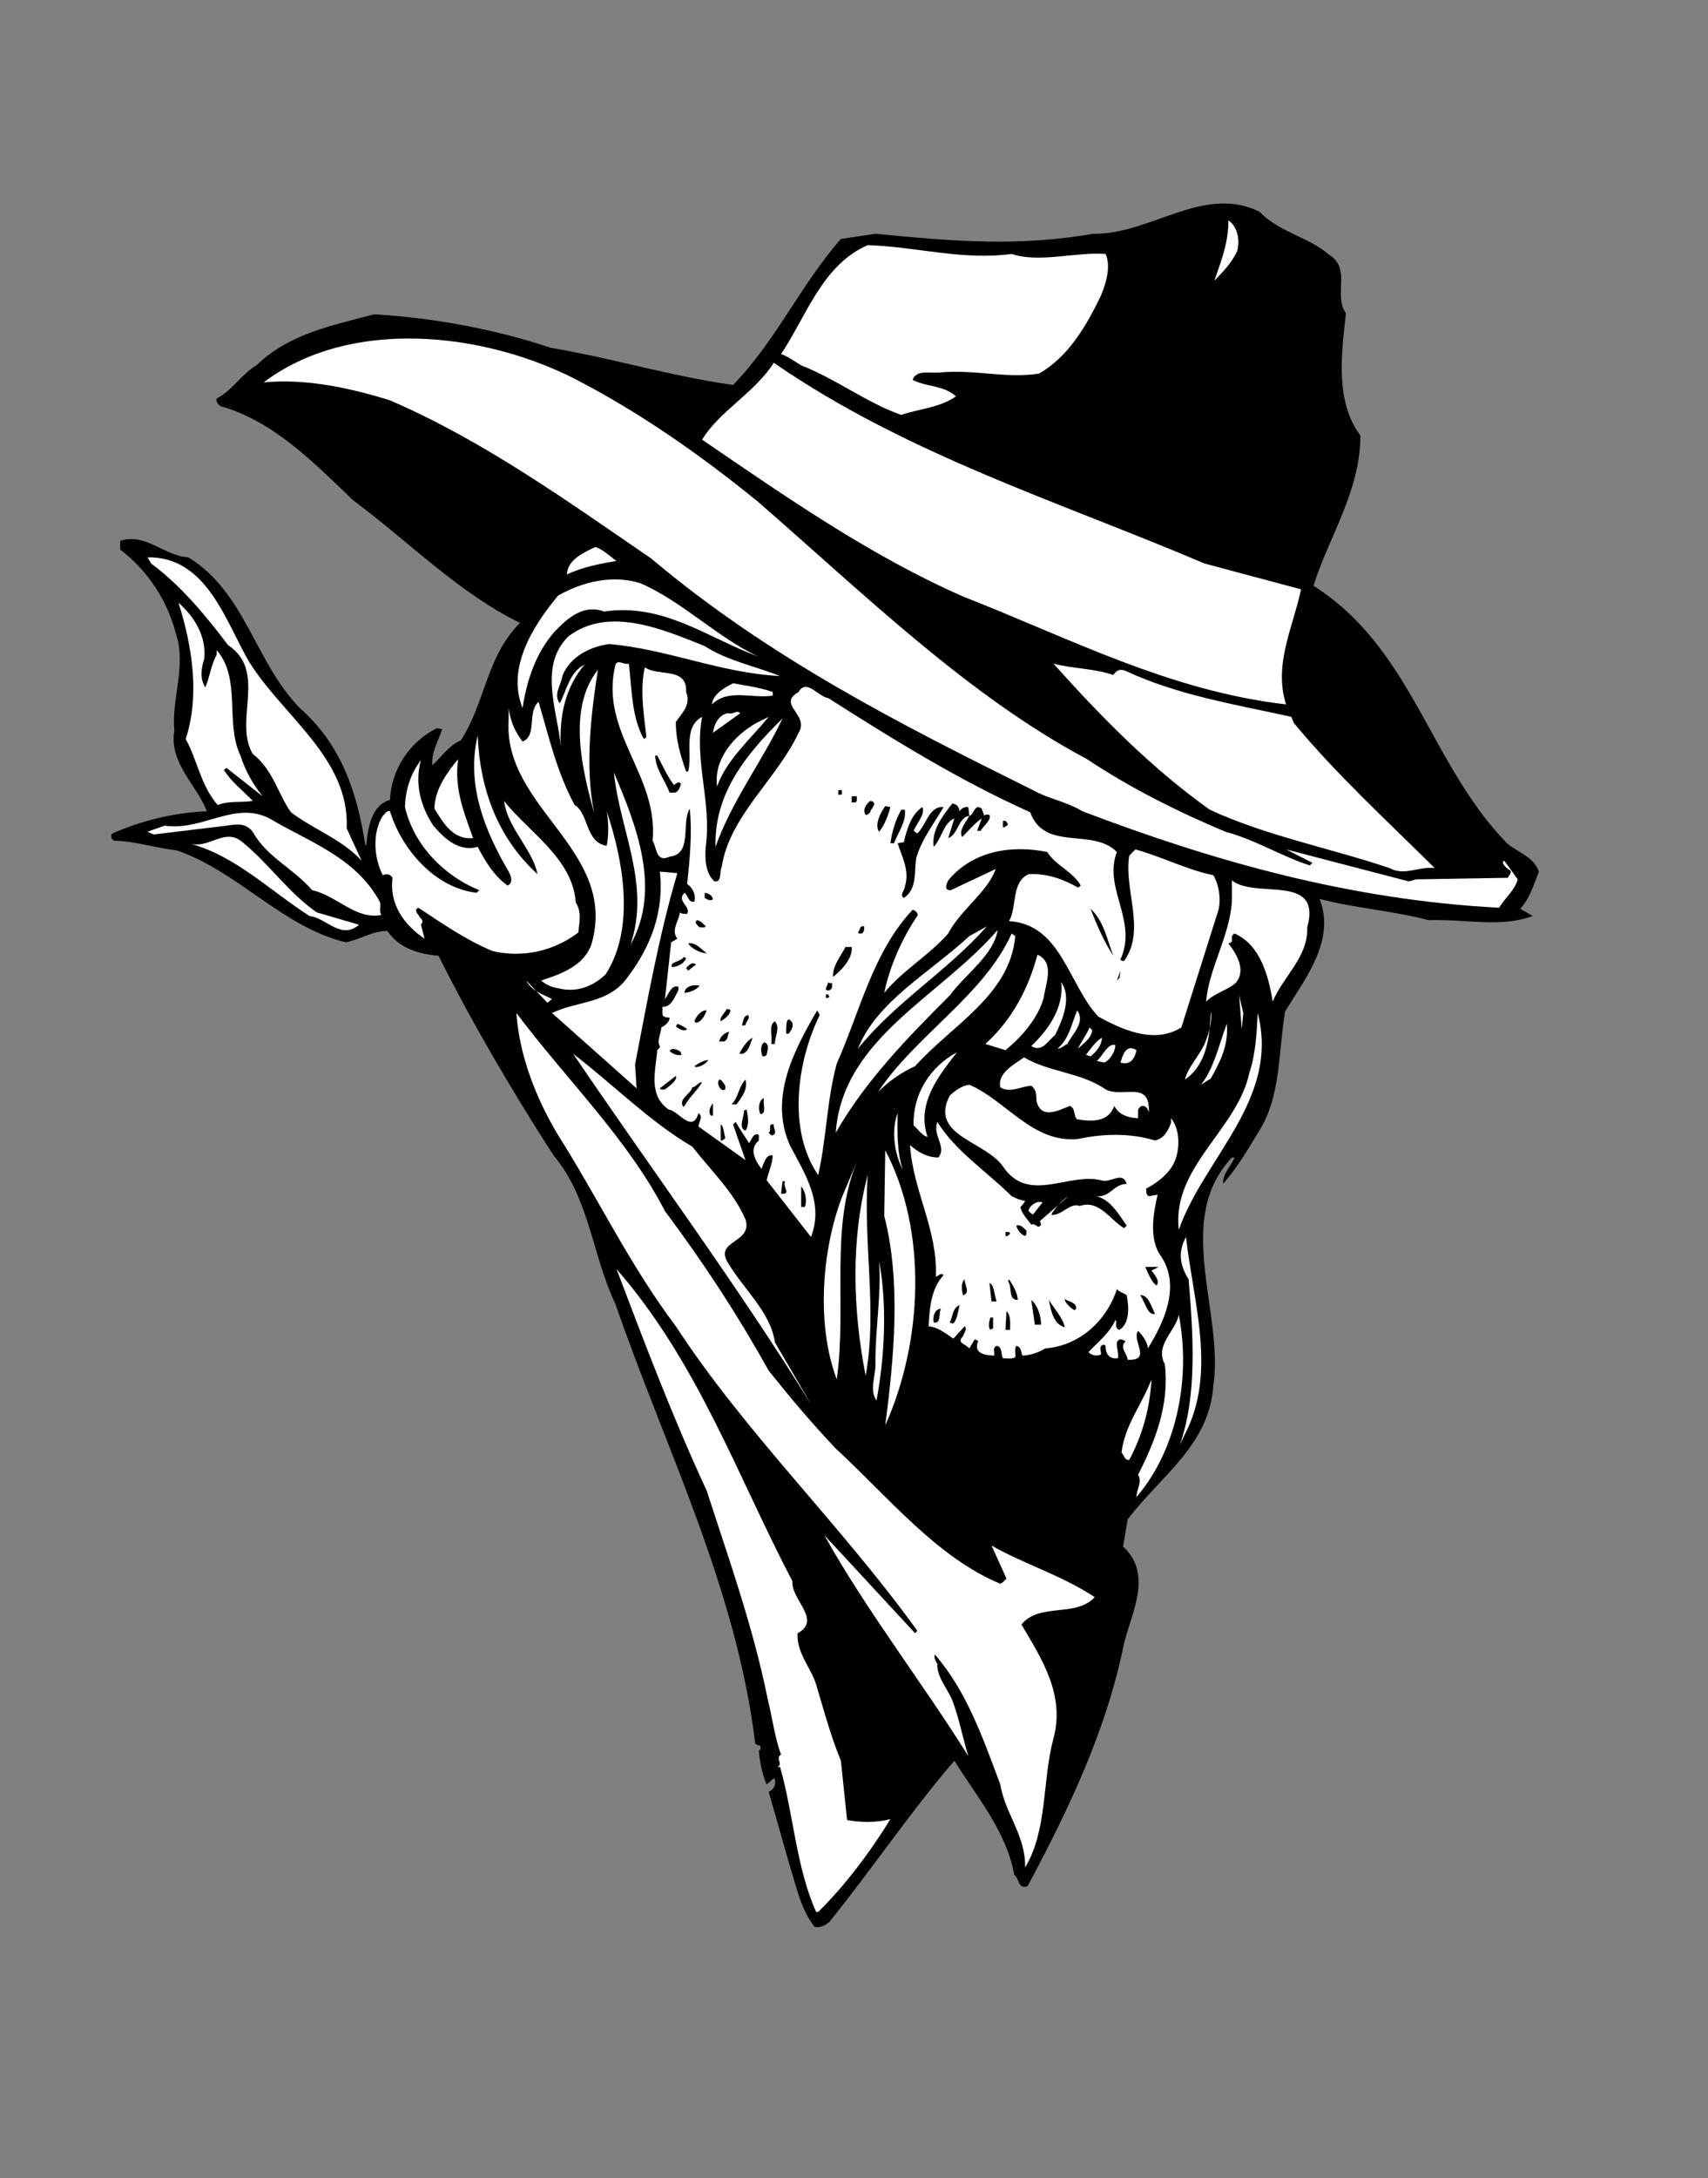 <?xml version="1.0" encoding="UTF-8" standalone="no"?>
<svg
   xmlns:dc="http://purl.org/dc/elements/1.1/"
   xmlns:cc="http://creativecommons.org/ns#"
   xmlns:rdf="http://www.w3.org/1999/02/22-rdf-syntax-ns#"
   xmlns:svg="http://www.w3.org/2000/svg"
   xmlns="http://www.w3.org/2000/svg"
   viewBox="0 0 441.333 562.667"
   height="562.667"
   width="441.333"
   xml:space="preserve"
   id="svg2"
   version="1.1"><rect x="0" y="0" width="441.333" height="562.667" fill="#808080" stroke="none"/><defs
     id="defs6" /><g
     transform="matrix(1.333,0,0,-1.333,0,562.667)"
     id="g10"><g
       transform="scale(0.1)"
       id="g12"><path
         id="path14"
         style="fill:#000000;fill-opacity:1;fill-rule:nonzero;stroke:none"
         d="m 2577,3727 c 43,-27 7,-78 32,-113 -9,-80 -21,-171 28,-237 0,-107 -60,-194 -91,-291 192,-122 224,-343 375,-499 21,-18 52,-26 62,-55 -10,-25 -17,-51 -36,-72 l 24,-14 c -62,-23 -126,-6 -202,-8 -68,18 -142,23 -211,41 31,-80 -27,-153 -67,-218 -13,-79 -8,-164 -50,-231 -21,-35 -43,-72 -70,-103 -2,18 15,34 22,51 h -5 c -114,-121 -15,-300 -36,-442 -8,-115 -100,-173 -166,-259 l -9,-53 c 58,-53 17,-127 2,-187 -34,-169 -107,-321 -187,-471 -19,-7 -16,15 -26,22 -15,84 -72,150 -116,221 -83,-96 -159,-209 -242,-312 -8,-7 -17,-12 -29,-10 -27,35 -35,77 -48,118 l -41,144 c 8,2 15,13 12,24 l -2,2 -14,-12 c -9,21 -14,47 -15,67 h 3 c 1,13 -2,6 -10,12 -37,304 -174,571 -271,852 -45,94 -50,205 -120,288 -81,126 -157,255 -223,387 -39,3 -77,15 -99,48 -30,0 -53,-17 -81,-22 -123,30 -208,137 -327,178 -41,5 -82,18 -122,19 -6,3 -7,11 -3,14 57,25 118,40 183,43 -19,50 -74,94 -63,156 -6,63 24,125 3,188 -16,63 -54,122 -108,163 v 17 c 49,16 85,-29 132,-32 111,-68 128,-201 216,-292 82,-72 111,-165 127,-264 l 2,-3 c 3,35 10,79 46,89 2,58 38,113 91,139 l 10,-2 c -7,-23 -21,-43 -19,-70 13,11 33,40 55,48 48,73 49,162 115,228 -119,58 -215,157 -324,238 -79,76 -156,154 -257,182 -4,4 -9,8 -7,15 29,14 49,48 77,64 64,62 147,77 228,99 117,-7 235,-29 343,-65 119,-20 232,-55 353,-72 85,88 130,193 209,283 l 67,10 c 155,-15 277,-25 422,0 111,-2 213,96 322,43 40,-41 94,-48 136,-84" /><path
         id="path16"
         style="fill:#ffffff;fill-opacity:1;fill-rule:nonzero;stroke:none"
         d="m 2398,3734 c -11,-23 -26,-38 -44,-57 11,33 28,74 27,117 18,-12 23,-38 17,-60" /><path
         id="path18"
         style="fill:#ffffff;fill-opacity:1;fill-rule:nonzero;stroke:none"
         d="m 1961,3729 c 53,-18 123,4 182,0 11,-24 1,-57 -9,-81 -29,-60 -63,-118 -120,-151 -67,-10 -124,9 -195,2 -21,-1 -43,5 -50,-14 26,-14 60,-10 84,-32 -31,-22 -71,-24 -106,-36 -66,23 -127,70 -194,96 -13,8 -25,17 -39,22 49,73 80,173 168,211 94,-3 184,-30 279,-17" /><path
         id="path20"
         style="fill:#ffffff;fill-opacity:1;fill-rule:nonzero;stroke:none"
         d="m 1469,3249 c 207,-180 407,-376 638,-499 84,-56 176,-102 269,-141 57,-15 107,-47 163,-65 l 5,5 -51,26 238,-62 14,4 178,3 c 2,5 7,8 5,14 -9,5 -20,16 -12,19 l 26,-36 c -6,-22 -25,-36 -36,-55 -289,15 -553,90 -808,187 -31,19 -66,24 -96,41 -256,127 -511,256 -740,449 -165,113 -328,230 -508,307 -76,23 -160,42 -243,34 167,126 424,98 603,7 124,-64 242,-146 355,-238" /><path
         id="path22"
         style="fill:#ffffff;fill-opacity:1;fill-rule:nonzero;stroke:none"
         d="m 2335,3129 187,-50 c -15,-72 -54,-146 -29,-223 -226,26 -419,128 -626,209 -178,78 -342,192 -506,304 33,55 101,90 139,149 258,-178 553,-269 835,-389" /><path
         id="path24"
         style="fill:#ffffff;fill-opacity:1;fill-rule:nonzero;stroke:none"
         d="m 1195,3134 c -31,-5 -66,-12 -96,-26 1,29 34,43 55,53 16,-5 28,-18 41,-27" /><path
         id="path26"
         style="fill:#ffffff;fill-opacity:1;fill-rule:nonzero;stroke:none"
         d="m 482,2940 c 66,-107 196,-188 190,-324 l 29,-63 c -37,41 -92,60 -137,94 -25,35 -35,83 -74,113 -38,64 29,160 -48,211 -42,56 -93,117 -149,158 l -7,12 c 114,2 151,-123 196,-201" /><path
         id="path28"
         style="fill:#ffffff;fill-opacity:1;fill-rule:nonzero;stroke:none"
         d="m 1469,2949 c -97,36 -183,104 -298,87 -40,15 -71,-13 -96,-39 -36,-41 -54,-94 -62,-148 -31,76 18,157 69,218 46,26 104,41 159,24 81,-35 148,-104 228,-142" /><path
         id="path30"
         style="fill:#ffffff;fill-opacity:1;fill-rule:nonzero;stroke:none"
         d="m 396,2945 c -6,-19 -9,-39 2,-56 9,21 11,44 22,63 v 9 c 48,-54 16,-141 46,-204 9,-28 23,-54 43,-79 l -70,55 -5,-4 c 15,-24 36,-39 56,-60 -25,-4 -45,1 -68,-8 -33,38 -39,86 -62,128 28,86 12,182 -14,264 33,-29 54,-67 50,-108" /><path
         id="path32"
         style="fill:#ffffff;fill-opacity:1;fill-rule:nonzero;stroke:none"
         d="m 1512,2911 c -117,6 -217,52 -331,62 -37,-5 -76,-24 -91,-62 -2,-17 -18,-35 -5,-53 13,24 19,61 48,75 -37,-44 -49,-98 -46,-159 -6,70 -44,156 15,214 79,60 186,12 264,-19 45,-29 99,-39 146,-58" /><path
         id="path34"
         style="fill:#ffffff;fill-opacity:1;fill-rule:nonzero;stroke:none"
         d="m 1219,2935 c 6,-50 5,-103 29,-146 l 5,4 c -5,44 -13,92 -3,135 26,-19 82,2 80,-48 10,-24 -8,-41 -20,-58 0,-35 9,-65 20,-96 h 4 c 9,36 -11,85 27,106 -16,-86 19,-165 7,-252 -2,-25 0,-52 17,-67 15,-2 9,19 14,28 15,99 107,170 149,260 22,35 -43,55 0,79 15,27 38,-9 58,-12 127,-81 255,-160 391,-221 28,-77 121,-29 168,-77 -27,-70 41,-133 7,-208 1,-3 4,-3 7,-3 43,59 -1,139 10,204 l 12,12 c 51,-14 98,-39 151,-50 11,-19 15,-45 10,-67 l -72,-228 c -53,-33 -115,-4 -161,21 -58,62 -72,179 -173,185 16,29 4,76 38,91 37,2 67,-10 96,-26 l 5,4 c -15,27 -49,39 -65,65 -68,14 -144,3 -192,-55 -3,-6 -9,-20 5,-19 l 87,41 c -15,-44 -69,-80 -92,-125 -39,-44 -88,-71 -124,-115 10,49 33,103 64,149 3,4 -3,11 -9,12 -77,-82 -102,-197 -147,-298 -19,-69 -20,-146 -36,-216 -60,87 -41,221 3,310 l -5,9 c -44,-76 -94,-168 -53,-261 28,-54 67,-111 41,-178 l -86,110 c 4,16 11,31 12,48 -14,3 -17,-16 -22,-26 -8,11 -27,37 -5,55 -1,4 2,10 -2,12 -10,1 -12,-11 -17,-17 -9,14 -18,27 -26,41 l -5,-5 24,-69 -91,65 c 0,8 10,19 0,26 -12,-41 -39,5 -58,7 -40,28 -25,75 -22,115 2,3 6,4 5,8 -6,9 2,24 3,36 6,3 16,10 16,19 -18,1 -13,5 -14,21 18,-1 24,20 31,32 v 7 c -14,4 -19,-15 -26,-24 l 12,110 12,7 c -13,17 3,34 5,51 3,-3 9,-3 14,-3 8,15 -22,25 -5,41 7,-5 7,-20 19,-17 3,12 -2,26 -14,34 5,47 10,98 5,146 -17,-29 6,-88 -39,-93 -27,-13 -25,19 -33,31 12,128 -104,210 -72,341 5,11 16,-1 26,2" /><path
         id="path36"
         style="fill:#ffffff;fill-opacity:1;fill-rule:nonzero;stroke:none"
         d="m 2158,2913 c 7,10 13,12 24,8 100,-47 212,-65 321,-89 l 5,-12 c 81,-98 181,-190 273,-281 -34,3 -58,-16 -88,0 -116,39 -238,62 -348,113 -111,79 -207,176 -303,283 38,-10 79,-9 116,-22" /><path
         id="path38"
         style="fill:#ffffff;fill-opacity:1;fill-rule:nonzero;stroke:none"
         d="m 1152,2645 c -23,82 -53,203 7,278 -13,-83 -26,-188 -7,-278" /><path
         id="path40"
         style="fill:#ffffff;fill-opacity:1;fill-rule:nonzero;stroke:none"
         d="m 1498,2880 v -7 c -43,-6 -86,14 -118,-17 2,20 25,33 41,41 26,-5 52,-8 77,-17" /><path
         id="path42"
         style="fill:#ffffff;fill-opacity:1;fill-rule:nonzero;stroke:none"
         d="m 1114,2661 c 28,-17 20,-72 62,-79 4,18 4,47 0,67 32,-95 56,-226 -2,-316 -25,-24 -57,-36 -92,-27 -12,2 -23,6 -33,15 37,12 84,28 98,72 51,182 -173,262 -161,434 v 22 c 3,-24 12,-46 27,-65 29,12 8,56 31,77 20,-68 36,-138 70,-200" /><path
         id="path44"
         style="fill:#ffffff;fill-opacity:1;fill-rule:nonzero;stroke:none"
         d="m 1382,2801 c 2,16 11,35 29,38 12,-3 16,7 24,0 l -53,-38" /><path
         id="path46"
         style="fill:#ffffff;fill-opacity:1;fill-rule:nonzero;stroke:none"
         d="m 1390,2697 c -7,52 32,98 76,123 l 24,12 c -32,-40 -82,-83 -100,-135" /><path
         id="path48"
         style="fill:#ffffff;fill-opacity:1;fill-rule:nonzero;stroke:none"
         d="m 1387,2580 c -3,104 60,180 130,249 -40,-84 -99,-161 -130,-249" /><path
         id="path50"
         style="fill:#ffffff;fill-opacity:1;fill-rule:nonzero;stroke:none"
         d="m 1042,2527 c -10,49 -58,89 -65,142 46,-59 134,-112 139,-197 12,-18 7,-37 5,-58 -46,-35 -106,-50 -166,-36 -51,21 -97,53 -144,84 -11,-5 1,-13 3,-19 6,-5 6,-8 2,-14 l 7,-27 c -39,26 -69,67 -62,118 -5,8 -13,8 -19,5 -17,33 -21,82 0,115 4,3 7,11 14,9 22,-73 87,-149 168,-158 l 5,5 c -69,28 -127,88 -144,161 1,34 11,65 31,91 -13,-45 0,-91 24,-127 23,-27 51,-51 86,-41 14,-27 32,-57 58,-75 12,6 6,20 2,27 -45,77 -83,167 -60,264 4,-104 39,-199 116,-269" /><path
         id="path52"
         style="fill:#000000;fill-opacity:1;fill-rule:nonzero;stroke:none"
         d="m 1274,2757 c 10,-19 19,-39 32,-57 4,1 9,9 14,2 -2,-6 -4,-15 -12,-17 h -10 c -9,24 -27,45 -28,72 h 4" /><path
         id="path54"
         style="fill:#ffffff;fill-opacity:1;fill-rule:nonzero;stroke:none"
         d="m 917,2597 c -39,-4 -58,30 -75,57 1,38 24,69 46,96 -8,-58 12,-105 29,-153" /><path
         id="path56"
         style="fill:#ffffff;fill-opacity:1;fill-rule:nonzero;stroke:none"
         d="m 1222,2390 c 40,117 -21,223 -32,334 43,-101 93,-226 32,-334" /><path
         id="path58"
         style="fill:#000000;fill-opacity:1;fill-rule:nonzero;stroke:none"
         d="m 1632,2690 c -1,-3 2,-8 -2,-9 h -5 v 9 h 7" /><path
         id="path60"
         style="fill:#000000;fill-opacity:1;fill-rule:nonzero;stroke:none"
         d="m 1661,2678 c -1,-4 2,-9 -3,-12 h -7 v 12 h 10" /><path
         id="path62"
         style="fill:#000000;fill-opacity:1;fill-rule:nonzero;stroke:none"
         d="m 1687,2647 c -3,-2 -5,-6 -9,-5 -7,10 2,22 9,27 17,-3 0,-15 0,-22" /><path
         id="path64"
         style="fill:#000000;fill-opacity:1;fill-rule:nonzero;stroke:none"
         d="m 1860,2649 c 4,6 10,9 17,8 l 2,-17 c 9,2 10,25 24,14 l 5,-14 c 2,4 6,2 10,2 4,-11 -12,-21 -17,-31 h -7 l 9,24 c -10,-6 -27,-25 -38,-36 -7,13 7,28 14,41 -21,-2 -22,-37 -41,-43 l 12,38 c -21,-8 -24,-38 -40,-55 -5,30 16,59 36,84 8,-1 13,-6 14,-15" /><path
         id="path66"
         style="fill:#000000;fill-opacity:1;fill-rule:nonzero;stroke:none"
         d="m 1726,2657 c -5,-18 -11,-34 -22,-48 -9,14 2,36 12,50 l 10,-2" /><path
         id="path68"
         style="fill:#000000;fill-opacity:1;fill-rule:nonzero;stroke:none"
         d="m 1829,2657 c -18,-31 -43,-63 -53,-99 -4,-27 2,-60 -24,-77 -9,6 2,15 2,22 10,31 -6,58 -14,84 l 12,2 c 6,26 15,55 36,68 6,-14 -11,-31 -17,-46 l 7,-5 c 17,15 23,54 51,51" /><path
         id="path70"
         style="fill:#000000;fill-opacity:1;fill-rule:nonzero;stroke:none"
         d="m 1754,2652 c 3,-23 -13,-44 -21,-65 h -7 c 3,23 10,45 21,65 h 7" /><path
         id="path72"
         style="fill:#ffffff;fill-opacity:1;fill-rule:nonzero;stroke:none"
         d="m 737,2472 c 1,-8 -2,-18 2,-24 -49,-10 -87,38 -134,48 -37,43 -88,64 -115,113 -14,18 -31,15 -51,12 l -141,-17 -12,5 c -2,0 22,8 33,12 75,-11 138,51 207,12 74,-44 165,-74 211,-161" /><path
         id="path74"
         style="fill:#ffffff;fill-opacity:1;fill-rule:nonzero;stroke:none"
         d="m 1855,2647 -5,-10 5,10" /><path
         id="path76"
         style="fill:#000000;fill-opacity:1;fill-rule:nonzero;stroke:none"
         d="m 1954,2623 c -3,-2 -6,-6 -10,-5 v 12 c 7,2 7,-2 10,-7" /><path
         id="path78"
         style="fill:#ffffff;fill-opacity:1;fill-rule:nonzero;stroke:none"
         d="m 614,2453 82,-24 c -35,-30 -63,13 -96,17 -77,49 -146,119 -235,141 41,-13 70,32 105,2 52,-42 89,-98 144,-136" /><path
         id="path80"
         style="fill:#ffffff;fill-opacity:1;fill-rule:nonzero;stroke:none"
         d="m 1313,2529 c -35,-118 -58,-246 -82,-371 l 3,-46 -164,146 c 49,24 110,17 147,70 44,58 71,127 62,204 l 34,-3" /><path
         id="path82"
         style="fill:#ffffff;fill-opacity:1;fill-rule:nonzero;stroke:none"
         d="m 2534,2424 c 2,-58 -47,-95 -67,-144 -8,51 -25,111 -74,132 -12,-7 3,-16 -12,-19 15,-19 36,-52 14,-77 -16,-14 -42,-20 -57,-36 5,64 45,125 50,194 v 41 c 46,-37 175,15 146,-91" /><path
         id="path84"
         style="fill:#000000;fill-opacity:1;fill-rule:nonzero;stroke:none"
         d="m 1382,2479 c -3,-5 -12,-1 -16,2 v 10 c 6,-1 14,-4 16,-12" /><path
         id="path86"
         style="fill:#000000;fill-opacity:1;fill-rule:nonzero;stroke:none"
         d="m 2158,2369 c -18,27 -33,62 -44,91 26,-24 32,-60 44,-91" /><path
         id="path88"
         style="fill:#000000;fill-opacity:1;fill-rule:nonzero;stroke:none"
         d="m 1368,2426 c -3,-4 -8,-1 -12,-2 -4,4 -11,9 -5,14 7,-1 12,-7 17,-12" /><path
         id="path90"
         style="fill:#000000;fill-opacity:1;fill-rule:nonzero;stroke:none"
         d="m 1675,2426 c 0,-5 1,-11 -5,-14 -2,0 -5,-1 -7,2 4,4 3,14 12,12" /><path
         id="path92"
         style="fill:#ffffff;fill-opacity:1;fill-rule:nonzero;stroke:none"
         d="m 1663,2189 c 37,92 138,146 216,218 l 34,19 c -79,-89 -173,-143 -250,-237" /><path
         id="path94"
         style="fill:#ffffff;fill-opacity:1;fill-rule:nonzero;stroke:none"
         d="m 1841,2292 c -83,-83 -163,-165 -221,-266 13,183 202,263 314,393 -8,-49 -62,-85 -93,-127" /><path
         id="path96"
         style="fill:#ffffff;fill-opacity:1;fill-rule:nonzero;stroke:none"
         d="m 1968,2407 c -10,-115 -124,-173 -194,-252 -27,-12 -52,-30 -72,-50 74,111 205,187 259,307 l 7,-5" /><path
         id="path98"
         style="fill:#000000;fill-opacity:1;fill-rule:nonzero;stroke:none"
         d="m 1370,2374 c -9,-1 -30,8 -36,19 16,2 25,-12 36,-19" /><path
         id="path100"
         style="fill:#000000;fill-opacity:1;fill-rule:nonzero;stroke:none"
         d="m 1651,2386 c 2,-23 -20,-45 -36,-58 -2,20 14,39 24,58 h 12" /><path
         id="path102"
         style="fill:#ffffff;fill-opacity:1;fill-rule:nonzero;stroke:none"
         d="m 2023,2287 c -11,-39 -42,-75 -74,-101 l -39,12 c 53,48 84,109 101,173 35,-15 15,-59 12,-84" /><path
         id="path104"
         style="fill:#000000;fill-opacity:1;fill-rule:nonzero;stroke:none"
         d="m 1330,2364 c -5,-11 -16,-16 -27,-17 -6,10 16,10 22,19 2,1 3,-1 5,-2" /><path
         id="path106"
         style="fill:#000000;fill-opacity:1;fill-rule:nonzero;stroke:none"
         d="m 1349,2352 -15,-12 -4,5 c 3,3 11,14 19,7" /><path
         id="path108"
         style="fill:#000000;fill-opacity:1;fill-rule:nonzero;stroke:none"
         d="m 2165,2321 7,19 -2,-14 z" /><path
         id="path110"
         style="fill:#ffffff;fill-opacity:1;fill-rule:nonzero;stroke:none"
         d="m 1070,2285 -9,-7 -41,43 c 11,-21 33,-27 50,-36" /><path
         id="path112"
         style="fill:#000000;fill-opacity:1;fill-rule:nonzero;stroke:none"
         d="m 1613,2316 c 0,-5 1,-11 -5,-14 -4,-1 -8,0 -7,4 l 5,12 c 1,-3 4,-2 7,-2" /><path
         id="path114"
         style="fill:#ffffff;fill-opacity:1;fill-rule:nonzero;stroke:none"
         d="m 2045,2215 c -14,-11 -25,-34 -46,-21 33,31 64,75 58,124 21,-30 3,-73 -12,-103" /><path
         id="path116"
         style="fill:#000000;fill-opacity:1;fill-rule:nonzero;stroke:none"
         d="m 1356,2311 c -6,-8 -18,-13 -29,-14 0,12 16,17 29,14" /><path
         id="path118"
         style="fill:#000000;fill-opacity:1;fill-rule:nonzero;stroke:none"
         d="m 1606,2294 c -1,-2 1,-3 2,-4 -2,-3 -5,-3 -7,-3 v 7 h 5" /><path
         id="path120"
         style="fill:#ffffff;fill-opacity:1;fill-rule:nonzero;stroke:none"
         d="m 2407,2227 -5,65 8,-34 z" /><path
         id="path122"
         style="fill:#000000;fill-opacity:1;fill-rule:nonzero;stroke:none"
         d="m 1416,2263 c -1,-9 -12,-17 -19,-21 -3,7 8,16 12,24 2,-1 5,0 7,-3" /><path
         id="path124"
         style="fill:#000000;fill-opacity:1;fill-rule:nonzero;stroke:none"
         d="m 1370,2263 c -4,-9 -9,-22 -21,-24 l -3,3 c 3,9 13,22 24,21" /><path
         id="path126"
         style="fill:#ffffff;fill-opacity:1;fill-rule:nonzero;stroke:none"
         d="m 2069,2198 c -7,-3 -12,-9 -19,-9 23,20 27,48 38,74 17,-23 -10,-46 -19,-65" /><path
         id="path128"
         style="fill:#ffffff;fill-opacity:1;fill-rule:nonzero;stroke:none"
         d="m 2297,2129 c 5,23 27,45 38,69 8,20 15,42 12,63 -2,-50 -8,-103 -50,-132" /><path
         id="path130"
         style="fill:#ffffff;fill-opacity:1;fill-rule:nonzero;stroke:none"
         d="m 1289,1874 c 75,-100 142,-203 201,-309 44,-55 81,-99 130,-151 102,-94 196,-211 319,-262 5,2 8,6 12,10 l -29,64 c 65,-37 137,-58 200,-100 -37,-40 -107,-10 -142,-53 39,-66 85,-136 62,-221 -22,-82 -11,-177 -55,-250 2,61 -39,105 -48,161 -33,88 -65,181 -127,252 -2,-6 2,-15 7,-21 l -2,2 c -1,-25 19,-46 29,-70 13,-34 20,-72 31,-108 -90,144 -197,281 -279,428 l 176,-190 4,5 c -146,203 -333,383 -468,590 -89,118 -150,247 -228,370 -43,72 -75,153 -81,237 96,-128 216,-244 288,-384" /><path
         id="path132"
         style="fill:#ffffff;fill-opacity:1;fill-rule:nonzero;stroke:none"
         d="m 2285,1838 c -14,122 114,194 137,305 12,36 14,75 16,115 43,-167 -103,-279 -153,-420" /><path
         id="path134"
         style="fill:#000000;fill-opacity:1;fill-rule:nonzero;stroke:none"
         d="m 1445,2234 h -7 c 3,7 2,18 12,20 5,-7 -5,-13 -5,-20" /><path
         id="path136"
         style="fill:#000000;fill-opacity:1;fill-rule:nonzero;stroke:none"
         d="m 1536,2239 c 2,-9 -3,-15 -7,-21 h -5 c 0,5 -2,42 12,21" /><path
         id="path138"
         style="fill:#000000;fill-opacity:1;fill-rule:nonzero;stroke:none"
         d="m 1502,2198 h -7 c 3,15 -6,36 7,44 11,-13 0,-29 0,-44" /><path
         id="path140"
         style="fill:#000000;fill-opacity:1;fill-rule:nonzero;stroke:none"
         d="m 1332,2227 c -5,-6 -16,0 -22,5 l 3,5 c 7,-2 13,-6 19,-10" /><path
         id="path142"
         style="fill:#ffffff;fill-opacity:1;fill-rule:nonzero;stroke:none"
         d="m 2347,2131 -19,-12 c 25,31 35,78 50,118 4,-41 -13,-74 -31,-106" /><path
         id="path144"
         style="fill:#ffffff;fill-opacity:1;fill-rule:nonzero;stroke:none"
         d="m 2117,2225 c -1,-17 -19,-27 -27,-36 1,6 17,28 22,41 l 5,-5" /><path
         id="path146"
         style="fill:#000000;fill-opacity:1;fill-rule:nonzero;stroke:none"
         d="m 1414,2222 c -4,-6 -2,-15 -10,-19 h -10 c 3,10 9,16 20,19" /><path
         id="path148"
         style="fill:#000000;fill-opacity:1;fill-rule:nonzero;stroke:none"
         d="m 1459,2210 c -5,-10 -6,-25 -19,-31 h -7 c 5,10 15,26 26,31" /><path
         id="path150"
         style="fill:#ffffff;fill-opacity:1;fill-rule:nonzero;stroke:none"
         d="m 2136,2210 c 0,-12 -9,-26 -22,-36 l -9,3 c 6,7 19,27 31,33" /><path
         id="path152"
         style="fill:#000000;fill-opacity:1;fill-rule:nonzero;stroke:none"
         d="m 1486,2177 c -2,-3 -5,-3 -8,-3 -3,8 -5,21 3,27 12,-2 6,-18 5,-24" /><path
         id="path154"
         style="fill:#ffffff;fill-opacity:1;fill-rule:nonzero;stroke:none"
         d="m 2162,2196 c 0,-11 -8,-27 -21,-34 l -15,3 c 12,10 21,35 36,31" /><path
         id="path156"
         style="fill:#000000;fill-opacity:1;fill-rule:nonzero;stroke:none"
         d="m 1322,2177 c -9,-2 -17,1 -24,7 3,8 17,3 22,-2 -1,-3 1,-4 2,-5" /><path
         id="path158"
         style="fill:#ffffff;fill-opacity:1;fill-rule:nonzero;stroke:none"
         d="m 2203,2186 c -3,-15 -11,-30 -31,-24 4,14 11,37 31,24" /><path
         id="path160"
         style="fill:#ffffff;fill-opacity:1;fill-rule:nonzero;stroke:none"
         d="m 1798,2018 c -11,2 -18,15 -27,22 -2,60 31,113 84,142 -32,-42 -80,-98 -57,-164" /><path
         id="path162"
         style="fill:#ffffff;fill-opacity:1;fill-rule:nonzero;stroke:none"
         d="m 1342,1999 c 36,-46 81,-89 103,-141 15,-46 -61,-40 -34,-84 31,-52 83,-96 91,-154 l 70,-120 c -143,231 -308,453 -461,679 77,-59 149,-132 231,-180" /><path
         id="path164"
         style="fill:#ffffff;fill-opacity:1;fill-rule:nonzero;stroke:none"
         d="m 2143,2110 c 32,-17 84,17 84,-39 v -5 c -2,4 -4,12 -12,12 -4,0 -9,-5 -9,-9 v -15 c -18,1 -37,6 -46,24 -11,-31 -42,-31 -72,-26 -8,7 -2,20 -14,26 -21,-8 -56,-28 -65,10 0,11 0,22 -10,29 -20,-1 -41,-15 -60,-3 -6,28 28,45 46,58 49,-29 111,-29 158,-62" /><path
         id="path166"
         style="fill:#000000;fill-opacity:1;fill-rule:nonzero;stroke:none"
         d="m 1373,2167 c -5,-8 -15,-13 -24,-14 l -3,2 c 7,5 17,11 27,12" /><path
         id="path168"
         style="fill:#000000;fill-opacity:1;fill-rule:nonzero;stroke:none"
         d="m 1289,2110 c -3,0 -8,-2 -10,2 l 31,24 c 4,-8 -13,-20 -21,-26" /><path
         id="path170"
         style="fill:#000000;fill-opacity:1;fill-rule:nonzero;stroke:none"
         d="m 1406,2117 v -7 c -9,-5 -13,6 -14,12 1,16 11,0 14,-5" /><path
         id="path172"
         style="fill:#000000;fill-opacity:1;fill-rule:nonzero;stroke:none"
         d="m 1428,2081 h -10 c 13,12 14,35 27,48 5,-21 -8,-34 -17,-48" /><path
         id="path174"
         style="fill:#000000;fill-opacity:1;fill-rule:nonzero;stroke:none"
         d="m 1361,2124 c -9,-16 -25,-29 -34,-46 l -2,-2 c -12,14 14,25 17,38 7,0 11,10 19,10" /><path
         id="path176"
         style="fill:#ffffff;fill-opacity:1;fill-rule:nonzero;stroke:none"
         d="m 2090,2014 c 48,10 99,12 149,-3 18,4 25,19 31,34 v 9 c 18,-22 18,-62 5,-88 -11,-21 -33,-38 -53,-48 0,-6 -1,-12 5,-15 l 17,3 c -8,-34 -18,-87 7,-120 38,-58 5,-128 -26,-178 0,11 -11,27 -19,34 -13,-19 28,-58 -20,-56 -1,12 -17,24 -4,36 -7,3 -12,7 -17,-2 -1,-11 4,-20 2,-31 -17,-2 -24,8 -24,24 -1,1 -2,3 -5,2 -9,-3 -3,-13 -4,-19 -8,-3 -18,-2 -24,5 17,18 42,38 52,62 5,-4 -4,-15 8,-19 21,13 18,47 14,67 -6,5 -14,6 -19,12 -20,-62 -73,-110 -139,-115 -13,-8 -28,-13 -44,-14 -3,6 -2,17 -12,19 -4,-6 -1,-15 -2,-22 -7,-4 -16,-2 -24,-2 -4,8 -1,23 -12,24 -9,-4 -3,-13 -5,-19 -16,1 -41,3 -31,28 -2,3 -5,3 -7,3 l -10,-17 c -7,9 -26,10 -12,24 1,6 9,13 3,19 l -22,-24 c -15,10 -29,22 -48,24 2,33 4,72 29,99 -5,6 -10,-2 -15,-3 4,91 -44,165 -50,255 16,-14 34,-24 55,-24 17,21 -12,42 -2,69 35,-57 96,-96 144,-144 8,-4 17,-8 26,-9 -2,-5 -6,-9 -9,-12 2,-12 13,-23 21,-34 10,4 12,-11 19,0 l -2,7 55,48 c -7,-4 -27,-22 -33,-36 19,-3 37,25 55,17 37,13 58,-26 86,-43 l 5,5 c -15,21 -32,52 -60,57 29,-3 33,23 60,24 -8,26 -32,0 -50,7 -63,15 -139,-45 -188,24 -33,52 -146,61 -105,140 11,10 23,19 38,21 72,-31 123,-114 211,-105" /><path
         id="path178"
         style="fill:#000000;fill-opacity:1;fill-rule:nonzero;stroke:none"
         d="m 1481,2093 c -3,-11 6,-30 -7,-31 -5,10 -3,28 7,31" /><path
         id="path180"
         style="fill:#000000;fill-opacity:1;fill-rule:nonzero;stroke:none"
         d="m 1378,2059 c -6,8 -1,18 4,24 v -24 h -4" /><path
         id="path182"
         style="fill:#ffffff;fill-opacity:1;fill-rule:nonzero;stroke:none"
         d="m 1680,2078 -24,-31 24,31" /><path
         id="path184"
         style="fill:#000000;fill-opacity:1;fill-rule:nonzero;stroke:none"
         d="m 1445,2030 c -15,6 -2,26 -3,39 l 5,2 c 3,-12 6,-30 -2,-41" /><path
         id="path186"
         style="fill:#ffffff;fill-opacity:1;fill-rule:nonzero;stroke:none"
         d="m 1750,1954 c -16,31 -23,76 -10,110 -1,-38 -1,-77 10,-110" /><path
         id="path188"
         style="fill:#000000;fill-opacity:1;fill-rule:nonzero;stroke:none"
         d="m 1406,2016 c -3,-3 -5,-6 -9,-5 v 31 c 6,-3 6,-17 9,-26" /><path
         id="path190"
         style="fill:#000000;fill-opacity:1;fill-rule:nonzero;stroke:none"
         d="m 1500,2042 c -2,-7 8,-16 -2,-21 -4,-1 -5,3 -8,5 7,4 -3,19 10,16" /><path
         id="path192"
         style="fill:#ffffff;fill-opacity:1;fill-rule:nonzero;stroke:none"
         d="m 1716,1459 c 17,131 31,278 -2,406 l 2,127 c 83,-158 72,-373 0,-533" /><path
         id="path194"
         style="fill:#ffffff;fill-opacity:1;fill-rule:nonzero;stroke:none"
         d="m 1622,1548 c -40,106 -29,250 10,353 l 29,69 c -53,-130 -19,-278 -39,-422" /><path
         id="path196"
         style="fill:#ffffff;fill-opacity:1;fill-rule:nonzero;stroke:none"
         d="m 1678,1555 c -25,128 -29,264 4,389 -9,-136 19,-262 -4,-389" /><path
         id="path198"
         style="fill:#000000;fill-opacity:1;fill-rule:nonzero;stroke:none"
         d="m 1522,1932 c -6,-10 13,-27 -8,-24 l 3,24 h 5" /><path
         id="path200"
         style="fill:#000000;fill-opacity:1;fill-rule:nonzero;stroke:none"
         d="m 1560,1882 h -7 v 40 c 8,-9 12,-27 7,-40" /><path
         id="path202"
         style="fill:#ffffff;fill-opacity:1;fill-rule:nonzero;stroke:none"
         d="m 2002,1867 -8,7 c -1,7 14,22 27,17 l -19,-24" /><path
         id="path204"
         style="fill:#000000;fill-opacity:1;fill-rule:nonzero;stroke:none"
         d="m 1990,1836 c -1,-3 1,-8 -3,-10 -7,2 -15,11 -17,20 9,3 14,-5 20,-10" /><path
         id="path206"
         style="fill:#000000;fill-opacity:1;fill-rule:nonzero;stroke:none"
         d="m 1958,1831 c -1,-2 -5,-7 -9,-5 v 8 c 3,-1 8,1 9,-3" /><path
         id="path208"
         style="fill:#ffffff;fill-opacity:1;fill-rule:nonzero;stroke:none"
         d="m 2297,1442 -10,-21 c 34,97 26,214 17,321 -17,27 -21,53 -5,82 14,-127 60,-262 -2,-382" /><path
         id="path210"
         style="fill:#ffffff;fill-opacity:1;fill-rule:nonzero;stroke:none"
         d="m 1699,1507 c -14,20 -2,47 -2,70 -1,65 12,137 7,201 16,-86 11,-186 -5,-271" /><path
         id="path212"
         style="fill:#000000;fill-opacity:1;fill-rule:nonzero;stroke:none"
         d="m 2232,1759 c 6,-8 17,-20 10,-29 -11,7 -18,28 -22,36 h 26 l -14,-7" /><path
         id="path214"
         style="fill:#ffffff;fill-opacity:1;fill-rule:nonzero;stroke:none"
         d="m 1536,1157 c -3,-36 58,-75 10,-101 -2,-41 29,-69 38,-106 14,-47 27,-95 46,-141 l 12,-115 c 23,-4 55,-6 84,2 -37,-61 -88,-129 -140,-180 h -4 c -39,87 -44,191 -70,281 h -5 c 12,6 -5,17 7,24 -12,32 -17,72 -26,108 -28,139 -75,270 -118,403 -65,140 -120,285 -175,430 159,-183 234,-401 341,-605" /><path
         id="path216"
         style="fill:#000000;fill-opacity:1;fill-rule:nonzero;stroke:none"
         d="m 1867,1711 c -3,9 -5,24 3,31 -1,-10 12,-26 -3,-31" /><path
         id="path218"
         style="fill:#000000;fill-opacity:1;fill-rule:nonzero;stroke:none"
         d="m 1973,1702 c -20,0 -10,25 -19,36 l 2,4 c 7,-11 16,-25 17,-40" /><path
         id="path220"
         style="fill:#000000;fill-opacity:1;fill-rule:nonzero;stroke:none"
         d="m 1932,1699 h -10 l -4,36 c 10,-5 9,-24 14,-36" /><path
         id="path222"
         style="fill:#000000;fill-opacity:1;fill-rule:nonzero;stroke:none"
         d="m 2239,1675 c -15,-4 -19,24 -29,36 16,2 22,-23 29,-36" /><path
         id="path224"
         style="fill:#000000;fill-opacity:1;fill-rule:nonzero;stroke:none"
         d="m 2086,1685 -3,-3 c -6,3 -20,15 -19,22 7,-6 23,-6 22,-19" /><path
         id="path226"
         style="fill:#000000;fill-opacity:1;fill-rule:nonzero;stroke:none"
         d="m 2018,1654 h -12 l -7,48 c 12,-10 19,-30 19,-48" /><path
         id="path228"
         style="fill:#000000;fill-opacity:1;fill-rule:nonzero;stroke:none"
         d="m 2064,1649 c -23,6 -27,35 -31,53 10,-16 28,-36 31,-53" /><path
         id="path230"
         style="fill:#000000;fill-opacity:1;fill-rule:nonzero;stroke:none"
         d="m 1848,1656 -7,2 c 6,12 5,28 19,34 -3,-13 -4,-26 -12,-36" /><path
         id="path232"
         style="fill:#000000;fill-opacity:1;fill-rule:nonzero;stroke:none"
         d="m 1824,1685 c -5,-9 1,-29 -14,-27 -2,9 0,26 14,27" /><path
         id="path234"
         style="fill:#000000;fill-opacity:1;fill-rule:nonzero;stroke:none"
         d="m 1958,1644 h -9 l 2,36 c 9,-7 7,-26 7,-36" /><path
         id="path236"
         style="fill:#ffffff;fill-opacity:1;fill-rule:nonzero;stroke:none"
         d="m 2203,1320 c 0,15 12,31 3,43 33,65 61,135 52,214 -20,38 20,63 27,96 23,-118 -1,-258 -82,-353" /><path
         id="path238"
         style="fill:#000000;fill-opacity:1;fill-rule:nonzero;stroke:none"
         d="m 1925,1646 c -3,1 -4,-1 -5,-2 -5,4 -3,17 0,24 h 5 v -22" /><path
         id="path240"
         style="fill:#ffffff;fill-opacity:1;fill-rule:nonzero;stroke:none"
         d="m 2189,1392 c -10,-1 -10,10 -15,14 6,53 40,94 58,142 -3,-57 -18,-109 -43,-156" /></g></g></svg>